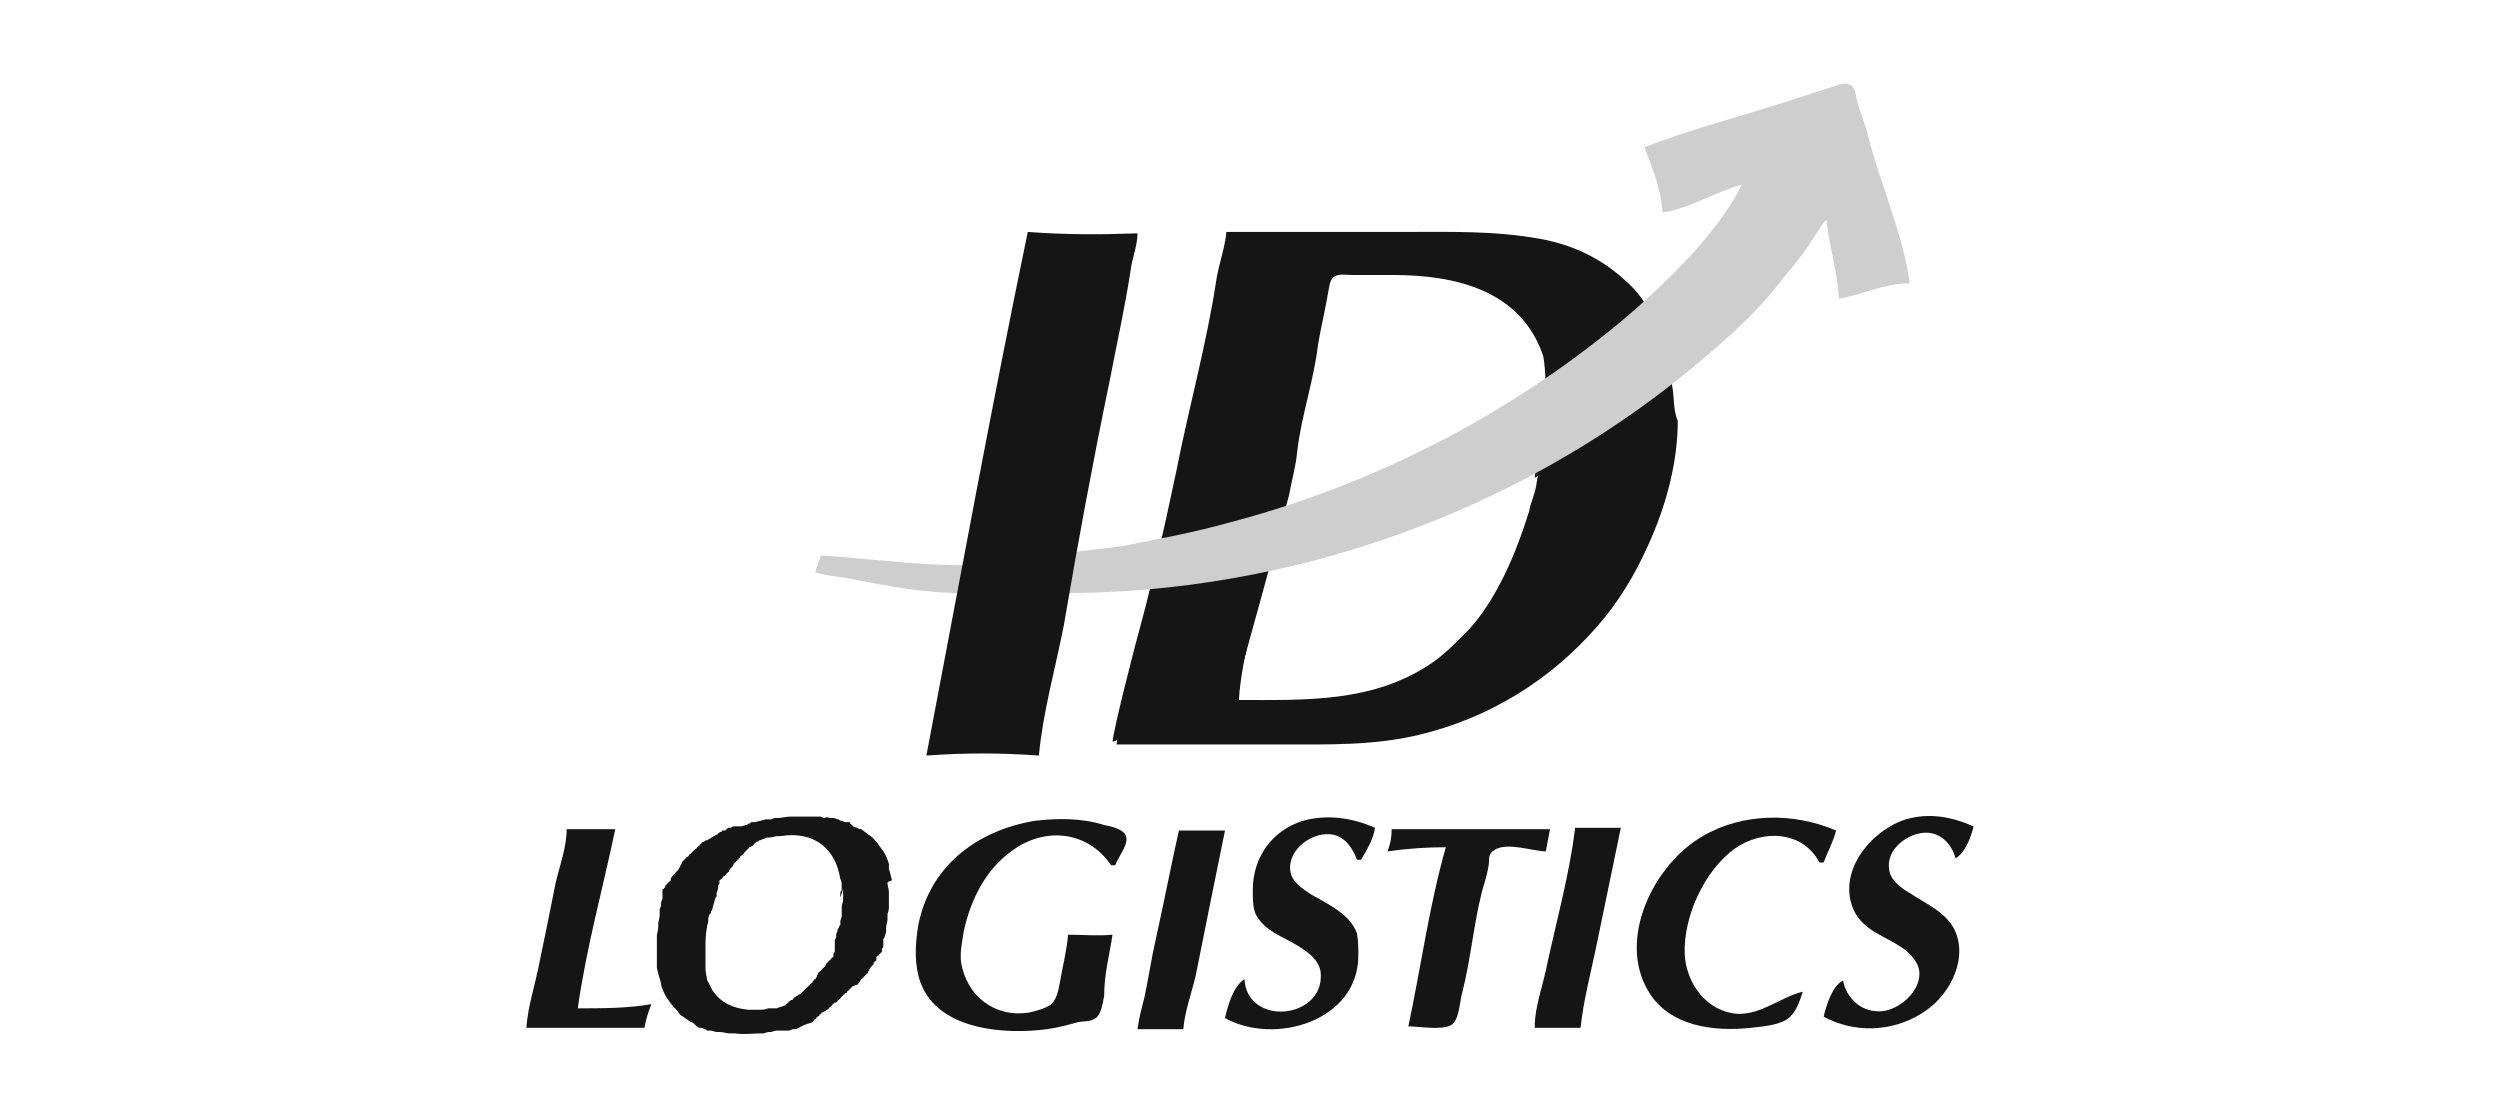 <?xml version="1.0" encoding="utf-8"?>
<!-- Generator: Adobe Illustrator 24.3.0, SVG Export Plug-In . SVG Version: 6.00 Build 0)  -->
<svg version="1.1" id="Слой_1" xmlns="http://www.w3.org/2000/svg" xmlns:xlink="http://www.w3.org/1999/xlink" x="0px" y="0px"
	 viewBox="0 0 180 80" style="enable-background:new 0 0 180 80;" xml:space="preserve">
<style type="text/css">
	.st0{fill:#151515;}
	.st1{fill:#CECECE;}
	.st2{fill-rule:evenodd;clip-rule:evenodd;fill:#151515;}
</style>
<g>
	<path class="st0" d="M87.6,20c-0.7,4.7-2,9.3-2.9,13.9c-0.2,0.9-1.1,5.3-2.2,9.7c-1.2,4.4-2.3,8.9-2.4,9.8
		c2.2-0.2,8.2-14.7,10.3-15.3c0.6-0.2-2.1,13-1.7,12.4c0.2-0.4,4-14.4,4.1-14.8c0.2-1.1,0.5-2.1,0.6-3.2c0.3-2.6,1.2-5.1,1.5-7.7
		c0.2-1.2,0.5-2.4,0.7-3.6c0.1-0.4,0.1-1.1,0.5-1.3c0.3-0.2,0.9-0.1,1.3-0.1h2.9c4.5,0,9.2,1.1,10.8,5.8c0.1,0.4,0.3,2.2,0.1,4.1
		c-0.2,2.1-0.7,4.3-0.7,4.7c2.6-1.3,5.9-10.1,8.2-11.9c-0.3-1-1.1-1.8-1.9-2.5c-1.7-1.5-3.7-2.4-5.9-2.8c-3.3-0.6-6.5-0.5-9.8-0.5
		l-12.8,0C88.2,17.8,87.8,18.9,87.6,20z"/>
	<path class="st0" d="M120.3,27.4c-2,1.5-4.1,2.9-6.2,4.3c-1,0.6-2.4,1.1-3.1,1.9c-0.3,0.4-0.3,0.9-0.4,1.4
		c-0.1,0.6-0.4,1.2-0.5,1.8c-0.6,1.9-1.3,3.8-2.3,5.6c-0.6,1.1-1.4,2.3-2.3,3.2c-0.8,0.8-1.6,1.6-2.5,2.2c-4.2,2.8-9,2.6-13.8,2.6
		c0.2-3.2,1.3-6.2,1.8-9.3c-2.1,0.4-4.2,0.7-6.3,1.1c-0.6,0.1,0.8,0.1,0.4,0.5c-0.6,0.5-1.2,2-1.3,2.7c-0.4,2.7-3.2,5.4-3.4,8.2
		h11.8c3.3,0,6.7,0.1,10-0.7c5-1.2,9.4-3.9,12.8-7.8c1.5-1.7,2.7-3.7,3.6-5.7c1.3-2.8,2.2-6,2.2-9.1
		C120.4,29.4,120.6,28.3,120.3,27.4z"/>
	<path class="st1" d="M59.1,40c-0.1,0.4-0.3,0.8-0.4,1.2c0.9,0.3,1.8,0.3,2.7,0.5c2.5,0.5,5.2,1,7.8,1l0.3-2
		C65.9,40.7,62.5,40.2,59.1,40z"/>
	<path class="st0" d="M80.1,67.3c-1.1,0.1-2.1,0-3.2,0c-0.1,1.2-0.4,2.3-0.6,3.5c-0.1,0.5-0.2,1.1-0.6,1.5c-0.4,0.3-1.1,0.5-1.6,0.6
		c-2.5,0.4-4.5-1.2-4.9-3.6c-0.1-0.8,0.1-1.6,0.2-2.3c0.5-2.2,1.5-4.3,3.4-5.7c2.4-1.8,5.5-1.5,7.2,1h0.3c0.2-0.6,0.9-1.4,0.8-2
		c-0.1-0.6-1.1-0.8-1.6-0.9c-1.6-0.5-3.3-0.5-5-0.3c-4.2,0.7-7.6,3.3-8.4,7.6c-0.2,1.3-0.3,2.8,0.2,4.1c1.3,3.4,6.1,3.7,9.1,3.3
		c0.7-0.1,1.5-0.3,2.2-0.5c0.4-0.1,0.9,0,1.3-0.3c0.4-0.3,0.5-1.1,0.6-1.6C79.5,70.1,79.9,68.7,80.1,67.3z"/>
	<path class="st0" d="M89.6,70.5c-0.8,0.5-1.2,1.9-1.4,2.8c3.6,2,9.6,0.2,9.6-4.5c0-0.5,0-1.1-0.1-1.6c-0.5-1.4-2.1-2.1-3.3-2.8
		c-0.6-0.4-1.4-0.9-1.5-1.7c-0.2-1.6,1.7-2.9,3.1-2.6c0.9,0.2,1.4,1,1.7,1.8H98c0.4-0.7,0.9-1.5,1-2.3c-1.6-0.7-3.4-1-5.2-0.5
		c-2.2,0.7-3.6,2.6-3.6,5c0,0.6,0,1.2,0.2,1.7c0.7,1.4,2.3,1.7,3.5,2.6c0.6,0.4,1.2,1,1.2,1.8C95.2,73.4,89.8,73.9,89.6,70.5z"/>
	<path class="st0" d="M129.8,71.4c-1.6,0.4-2.9,1.6-4.6,1.6c-2.3-0.1-3.8-2.2-3.9-4.3c-0.1-2.7,1.4-6,3.6-7.6c2-1.4,4.9-1.3,6.1,1
		h0.3c0.3-0.8,0.7-1.5,0.9-2.3c-3-1.3-6.7-1.3-9.6,0.4c-3.5,2-6.2,7.4-3.9,11.2c1.5,2.5,4.7,2.9,7.4,2.6c0.9-0.1,2.2-0.2,2.8-0.8
		C129.4,72.7,129.6,72,129.8,71.4z"/>
	<path class="st0" d="M132.7,70.6c-0.8,0.4-1.2,1.8-1.4,2.6c2.2,1.2,4.9,1.1,7-0.2c1.9-1.1,3.4-3.7,2.5-5.9c-0.6-1.4-2.1-2-3.3-2.8
		c-0.7-0.4-1.5-1-1.5-1.9c-0.1-1.5,1.8-2.7,3.1-2.4c0.9,0.2,1.5,1,1.7,1.8c0.7-0.4,1.1-1.5,1.3-2.3c-1.6-0.7-3.2-1-4.9-0.5
		c-2.5,0.8-5,3.8-3.7,6.6c0.7,1.4,2.2,1.8,3.4,2.6c0.6,0.4,1.3,1.1,1.3,1.9c0,1.5-1.8,2.9-3.2,2.7C133.8,72.7,132.9,71.7,132.7,70.6
		z"/>
	<path class="st0" d="M40.8,59.7c0,1.3-0.5,2.6-0.8,3.9c-0.4,2-0.8,4-1.2,5.9c-0.3,1.5-0.8,3-0.9,4.5h8.5c0.1-0.6,0.3-1.2,0.5-1.7
		c-1.7,0.3-3.6,0.3-5.3,0.3c0.6-4.3,1.8-8.6,2.7-12.9H40.8z"/>
	<path class="st0" d="M84.9,59.7c-0.6,2.7-1.1,5.3-1.7,8c-0.3,1.3-0.5,2.7-0.8,4.1c-0.2,0.8-0.4,1.5-0.5,2.3h3.3
		c0.1-1.3,0.6-2.6,0.9-3.9c0.7-3.5,1.4-7,2.1-10.4H84.9z"/>
	<path class="st0" d="M100.2,59.7c0,0.6-0.1,1.1-0.3,1.6c1.4-0.2,2.8-0.3,4.2-0.3c-1.2,4.2-1.8,8.7-2.7,12.9c0.8,0,2.4,0.3,3.1-0.1
		c0.6-0.4,0.6-1.8,0.8-2.4c0.6-2.4,0.8-4.8,1.4-7.2c0.2-0.7,0.4-1.3,0.5-2c0-0.4,0-0.8,0.4-1c0.9-0.6,2.8,0.1,3.7,0.1
		c0.1-0.5,0.2-1.1,0.3-1.6H100.2z"/>
	<path class="st0" d="M113.4,59.7c-0.4,3.2-1.3,6.5-2,9.7c-0.3,1.6-0.9,3-0.9,4.6h3.3c0.2-1.9,0.7-3.8,1.1-5.7
		c0.6-2.9,1.2-5.8,1.8-8.7H113.4z"/>
	<path class="st1" d="M118.4,10.6c0.6,1.6,1.2,3,1.3,4.7c2-0.3,3.8-1.5,5.7-2c-0.8,1.7-2.1,3.3-3.3,4.7c-2.2,2.4-4.6,4.6-7.2,6.6
		c-7.7,6-16.8,10.5-26.3,13c-2.5,0.7-5.1,1.2-7.7,1.7c-1.3,0.2-2.6,0.3-3.9,0.5c-0.1,1-0.4,1.9-0.4,2.9c16.3,0,32.6-5.8,45.1-16.1
		c2.3-1.9,4.6-3.9,6.4-6.2c0.7-0.9,1.5-1.8,2.1-2.7c0.4-0.6,0.8-1.3,1.3-1.9c0.2,1.9,0.8,3.8,0.9,5.7c1.8-0.3,3.2-1.1,5.1-1.1
		c-0.5-3.6-2.1-7.1-3-10.6c-0.2-0.9-0.6-1.7-0.8-2.6c-0.1-0.4-0.1-0.9-0.5-1.1c-0.3-0.2-0.8,0-1.1,0.1c-0.9,0.3-1.9,0.6-2.8,0.9
		C125.7,8.3,122,9.2,118.4,10.6z"/>
	<path class="st2" d="M63.9,63.6c0,0.2,0.1,0.4,0.1,0.6c0,0,0,0.1,0,0.1c0,0.1,0,0.2,0,0.2v0.4c0,0.1,0,0.2,0,0.3
		c0,0.2,0,0.4-0.1,0.6c0,0,0,0,0,0.1c0,0,0,0,0,0.1c0,0,0,0.1,0,0.1c0,0,0,0.1,0,0.1v0c0,0.2-0.1,0.4-0.1,0.6c0,0,0,0,0,0.1
		c0,0,0,0,0,0.1c0,0.1,0,0.1,0,0.1c0,0,0,0,0,0c0,0,0,0,0,0l-0.1,0.3c0,0.1,0,0.1-0.1,0.2c0,0,0,0.1,0,0.1c0,0,0,0.1,0,0.1
		c0,0,0,0.1,0,0.1c0,0,0,0,0,0.1c0,0,0,0,0,0.1c0,0.1,0,0.1-0.1,0.2l0,0c0,0,0,0,0,0.1c0,0,0,0,0,0.1c0,0,0,0.1-0.1,0.1
		c0,0,0,0.1-0.1,0.1l0,0c0,0.1,0,0.1-0.1,0.1c0,0-0.1,0.1-0.1,0.1c0,0,0,0.1,0,0.1c0,0,0,0.1,0,0.1l0,0c0,0,0,0.1-0.1,0.1
		c0,0,0,0.1-0.1,0.1c0,0,0,0,0,0.1c0,0,0,0,0,0s0,0,0,0c0,0,0,0.1-0.1,0.1c0,0,0,0.1-0.1,0.1c0,0,0,0,0,0c0,0,0,0,0,0c0,0,0,0,0,0
		c0,0,0,0,0,0c0,0,0,0,0,0c0,0,0,0,0,0c0,0.1-0.1,0.1-0.1,0.2l0,0c0,0.1-0.1,0.1-0.1,0.2l0,0c0,0,0,0.1-0.1,0.1c0,0,0,0.1-0.1,0.1
		c0,0,0,0.1-0.1,0.1c0,0,0,0.1-0.1,0.1c0,0,0,0.1-0.1,0.1c0,0.1-0.1,0.1-0.1,0.2c0,0,0,0-0.1,0.1c0,0,0,0.1-0.1,0.1L61.4,71
		l-0.1,0.1l-0.1,0.1l-0.1,0.1l-0.1,0.1c0,0.1-0.1,0.1-0.1,0.1c0,0-0.1,0-0.1,0.1c0,0-0.1,0-0.1,0.1c0,0-0.1,0-0.1,0.1
		c0,0-0.1,0-0.1,0.1c0,0-0.1,0-0.1,0.1c0,0-0.1,0-0.1,0.1c0,0-0.1,0.1-0.2,0.1c0,0,0,0,0,0c0,0,0,0,0,0c0,0-0.1,0-0.1,0.1
		c0,0-0.1,0-0.1,0.1c0,0-0.1,0-0.1,0.1c0,0-0.1,0-0.1,0.1l-0.3,0.2c-0.1,0-0.1,0.1-0.2,0.1c0,0-0.1,0-0.1,0.1c0,0-0.1,0-0.1,0.1
		s-0.1,0-0.1,0.1c-0.1,0-0.1,0-0.1,0.1c0,0-0.1,0.1-0.1,0.1c-0.1,0-0.1,0-0.1,0.1c0,0-0.1,0.1-0.1,0.1l-0.3,0.1l-0.3,0.1
		c-0.1,0-0.1,0.1-0.2,0.1c-0.1,0-0.1,0.1-0.2,0.1c-0.1,0.1-0.3,0.1-0.4,0.1c0,0,0,0,0,0c0,0,0,0,0,0c-0.1,0-0.2,0.1-0.3,0.1
		c0,0,0,0,0,0c0,0-0.1,0-0.1,0l0,0c0,0,0,0-0.1,0c0,0,0,0-0.1,0c-0.1,0-0.1,0-0.2,0c-0.1,0-0.1,0-0.2,0h0c0,0-0.1,0-0.1,0
		c0,0-0.1,0-0.1,0c0,0,0,0,0,0c0,0,0,0,0,0c0,0,0,0,0,0c0,0,0,0,0,0c-0.1,0-0.3,0.1-0.4,0.1h0c-0.1,0-0.3,0-0.5,0.1c0,0,0,0-0.1,0
		c0,0,0,0-0.1,0c-0.6,0-1.2,0.1-1.9,0c0,0-0.1,0-0.1,0c0,0-0.1,0-0.1,0c0,0-0.1,0-0.1,0c0,0-0.1,0-0.1,0h0h0c-0.2,0-0.4-0.1-0.7-0.1
		c0,0,0,0-0.1,0c0,0,0,0-0.1,0c-0.1,0-0.3-0.1-0.4-0.1c0,0-0.1,0-0.1,0c0,0-0.1,0-0.1,0c-0.1,0-0.1,0-0.2-0.1
		c-0.1,0-0.2-0.1-0.3-0.1h0c0,0-0.1,0-0.1,0c-0.1,0-0.1,0-0.2-0.1c0,0-0.1,0-0.1-0.1c0,0-0.1,0-0.1-0.1c-0.1,0-0.1-0.1-0.2-0.1
		c-0.1,0-0.1-0.1-0.2-0.1c-0.1-0.1-0.3-0.2-0.4-0.3c0,0,0,0,0,0c-0.2-0.1-0.3-0.2-0.4-0.4c-0.2-0.2-0.4-0.4-0.6-0.7
		c-0.3-0.4-0.5-0.8-0.6-1.2c0,0,0-0.1,0-0.1c-0.1-0.3-0.2-0.7-0.3-1.1c0,0,0,0,0-0.1c0,0,0,0,0-0.1c0-0.1,0-0.1,0-0.2
		c0,0,0-0.1,0-0.1c0,0,0-0.1,0-0.1s0-0.1,0-0.1c0,0,0-0.1,0-0.1v-0.7v-0.1c0-0.1,0-0.2,0-0.3c0,0,0-0.1,0-0.1c0,0,0-0.1,0-0.1
		c0,0,0,0,0-0.1c0,0,0,0,0-0.1c0-0.2,0.1-0.4,0.1-0.7c0-0.1,0-0.2,0-0.2c0-0.2,0.1-0.4,0.1-0.6c0,0,0,0,0-0.1c0,0,0,0,0-0.1
		c0,0,0,0,0-0.1c0,0,0,0,0-0.1c0-0.1,0.1-0.2,0.1-0.3c0,0,0,0,0-0.1c0,0,0,0,0-0.1c0-0.1,0.1-0.2,0.1-0.3c0,0,0,0,0-0.1
		c0,0,0,0,0-0.1c0,0,0,0,0-0.1c0,0,0,0,0-0.1c0,0,0,0,0,0c0,0,0,0,0,0c0,0,0,0,0-0.1c0,0,0,0,0-0.1c0,0,0-0.1,0.1-0.1
		c0,0,0-0.1,0.1-0.1c0,0,0-0.1,0-0.1l0,0c0,0,0-0.1,0.1-0.1c0,0,0-0.1,0.1-0.1c0,0,0-0.1,0.1-0.1c0,0,0-0.1,0.1-0.1c0,0,0,0,0-0.1
		c0-0.1,0.1-0.2,0.2-0.3c0,0,0-0.1,0.1-0.1c0,0,0-0.1,0.1-0.1c0,0,0-0.1,0.1-0.1c0-0.1,0.1-0.1,0.1-0.2c0,0,0.1-0.1,0.1-0.2
		c0,0,0.1-0.1,0.1-0.2l0,0c0,0,0,0,0,0c0,0,0,0,0,0c0,0,0-0.1,0.1-0.1c0,0,0-0.1,0.1-0.1c0,0,0-0.1,0.1-0.1c0,0,0-0.1,0.1-0.1
		c0,0,0,0,0.1-0.1c0,0,0-0.1,0.1-0.1l0.1-0.1l0.1-0.1c0,0,0,0,0,0c0,0,0.1-0.1,0.1-0.1c0,0,0.1-0.1,0.1-0.1c0,0,0,0,0,0
		c0,0,0.1,0,0.1-0.1c0,0,0.1,0,0.1-0.1c0,0,0.1,0,0.1-0.1c0,0,0.1,0,0.1-0.1c0,0,0.1-0.1,0.2-0.1h0c0,0,0,0,0,0c0,0,0,0,0,0
		c0,0,0.1-0.1,0.2-0.1c0.1,0,0.1-0.1,0.2-0.1l0.3-0.2c0.1,0,0.1-0.1,0.2-0.1c0,0,0.1,0,0.1-0.1c0.1,0,0.1-0.1,0.2-0.1
		c0,0,0.1,0,0.1-0.1c0,0,0,0,0.1,0l0.1,0c0,0,0.1,0,0.1-0.1c0,0,0.1,0,0.1-0.1c0,0,0,0,0.1,0c0,0,0,0,0.1,0c0.1,0,0.1-0.1,0.2-0.1
		c0,0,0,0,0.1,0c0,0,0,0,0.1,0c0,0,0.1,0,0.1,0c0,0,0.1,0,0.1,0c0,0,0,0,0.1,0c0,0,0,0,0.1,0l0.3-0.1c0.1,0,0.1,0,0.2-0.1
		c0.1,0,0.1,0,0.2-0.1c0,0,0,0,0.1,0c0,0,0,0,0.1,0l0.1,0c0.2-0.1,0.5-0.1,0.7-0.2c0,0,0,0,0,0c0,0,0,0,0,0c0,0,0,0,0.1,0
		c0,0,0,0,0.1,0c0,0,0,0,0.1,0c0,0,0,0,0.1,0c0.1,0,0.2-0.1,0.3-0.1h0c0,0,0,0,0.1,0c0,0,0,0,0.1,0c0,0,0,0,0,0c0,0,0,0,0,0s0,0,0,0
		c0,0,0,0,0,0c0.3,0,0.6-0.1,0.9-0.1c0,0,0.1,0,0.1,0c0.1,0,0.1,0,0.2,0c0.1,0,0.1,0,0.2,0c0.1,0,0.2,0,0.3,0c0.2,0,0.4,0,0.6,0
		c0.1,0,0.1,0,0.2,0c0.1,0,0.1,0,0.2,0c0,0,0.1,0,0.1,0c0,0,0.1,0,0.1,0c0,0,0.1,0,0.1,0c0,0,0.1,0,0.1,0c0.2,0.1,0.2,0.1,0.4,0.1
		c-0.1-0.1-0.2-0.1-0.2-0.1c0,0,0,0,0,0l0.5,0.1c0,0,0,0,0.1,0c0,0,0,0,0,0c0.1,0,0.2,0,0.4,0.1c0.1,0,0.1,0,0.2,0.1
		c0,0,0.1,0,0.1,0c0,0,0,0,0,0c0.2,0.1,0.2,0.1,0.4,0.1c0,0,0,0,0,0c0,0,0.1,0,0.1,0c0.1,0,0.1,0,0.1,0.1c0,0,0.1,0,0.1,0.1
		c0,0,0.1,0,0.1,0.1c0,0,0,0,0,0c0.1,0,0.2,0.1,0.3,0.1l0,0c0,0,0,0,0,0c0,0,0,0,0,0c0.1,0,0.1,0.1,0.2,0.1c0,0,0.1,0,0.1,0
		c0,0,0,0,0,0c0,0,0,0,0,0l0.4,0.3c0.1,0.1,0.3,0.2,0.4,0.3c0.2,0.2,0.4,0.4,0.5,0.6l0,0c0.1,0.1,0.2,0.3,0.3,0.4
		c0.2,0.3,0.3,0.6,0.4,0.9c0,0,0,0.1,0,0.1c0,0.1,0,0.1,0,0.1l0,0c0,0,0,0.1,0,0.1c0,0,0,0.1,0,0.1c0.1,0.2,0.1,0.4,0.2,0.7
		c0,0,0,0,0,0.1C63.9,63.5,63.9,63.5,63.9,63.6C63.9,63.5,63.9,63.5,63.9,63.6z M60.5,64.6L60.5,64.6c0-0.1,0-0.1,0-0.2
		c0-0.1,0-0.2,0.1-0.3c0-0.1,0-0.2,0-0.3c0-0.2,0-0.4-0.1-0.5c-0.3-2.1-1.8-3.5-4.3-3.1c0,0,0,0-0.1,0c0,0,0,0-0.1,0c0,0,0,0,0,0
		c0,0,0,0,0,0c-0.2,0-0.4,0.1-0.6,0.1c0,0,0,0-0.1,0c0,0,0,0-0.1,0L55,60.4c-0.1,0-0.2,0.1-0.3,0.1c0,0-0.1,0-0.1,0.1c0,0,0,0-0.1,0
		c0,0-0.1,0-0.1,0.1c0,0-0.1,0-0.1,0.1c0,0-0.1,0-0.1,0.1c-0.1,0-0.1,0.1-0.2,0.1c0,0,0,0,0,0s0,0,0,0c0,0-0.1,0-0.1,0.1
		c0,0-0.1,0-0.1,0.1c0,0-0.1,0-0.1,0.1c0,0-0.1,0-0.1,0.1l-0.1,0.1l-0.1,0.1c-0.1,0-0.1,0.1-0.1,0.1c0,0,0,0.1-0.1,0.1
		c0,0,0,0.1-0.1,0.1c0,0,0,0.1-0.1,0.1c0,0,0,0.1-0.1,0.1c0,0,0,0,0,0c0,0,0,0,0,0c0,0-0.1,0.1-0.1,0.2l0,0c0,0,0,0.1-0.1,0.1
		c0,0,0,0.1-0.1,0.1c0,0,0,0,0,0s0,0,0,0l0,0c0,0.1-0.1,0.1-0.1,0.2c0,0,0,0.1-0.1,0.1l0,0c0,0,0,0.1-0.1,0.1c0,0,0,0.1-0.1,0.1
		c0,0,0,0.1-0.1,0.1s0,0.1-0.1,0.1c0,0,0,0.1-0.1,0.1c0,0-0.1,0.1-0.1,0.1c0,0,0,0,0,0c0,0,0,0,0,0.1c0,0,0,0,0,0.1
		c0,0.1-0.1,0.1-0.1,0.2c0,0,0,0,0,0.1c0,0,0,0,0,0.1l-0.1,0.3c0,0,0,0,0,0.1c0,0,0,0,0,0.1c0,0.1-0.1,0.1-0.1,0.2l-0.2,0.7
		c0,0.1,0,0.1-0.1,0.2c0,0.1,0,0.2-0.1,0.2l-0.1,0.3c0,0,0,0,0,0.1c0,0,0,0,0,0.1c0,0.2-0.1,0.3-0.1,0.5c-0.1,0.5-0.1,1-0.1,1.4v0
		c0,0.2,0,0.4,0,0.6c0,0.2,0,0.4,0,0.6c0,0.3,0,0.7,0.1,1c0,0,0,0,0,0c0,0,0,0,0,0c0,0.1,0,0.2,0.1,0.3c0.1,0.2,0.2,0.4,0.3,0.6
		c0.6,0.9,1.5,1.3,2.6,1.4H54l0,0c0.2,0,0.4,0,0.6,0h0.1c0,0,0,0,0,0c0.2,0,0.4,0,0.6-0.1c0.1,0,0.1,0,0.2,0c0,0,0,0,0.1,0
		c0,0,0,0,0.1,0c0,0,0,0,0.1,0c0,0,0,0,0.1,0c0.1,0,0.2-0.1,0.3-0.1l0.3-0.1c0,0,0.1,0,0.1-0.1c0,0,0.1,0,0.1-0.1c0,0,0.1,0,0.1-0.1
		c0.1,0,0.1-0.1,0.2-0.1c0,0,0,0,0,0s0,0,0,0c0,0,0.1,0,0.1-0.1c0,0,0.1,0,0.1-0.1c0.1,0,0.1-0.1,0.2-0.1l0,0
		c0.1-0.1,0.2-0.1,0.3-0.2l0.1-0.1l0.1-0.1l0.1-0.1l0.1-0.1l0.1-0.1c0,0,0.1,0,0.1-0.1l0.1-0.1c0,0,0.1,0,0.1-0.1c0,0,0-0.1,0.1-0.1
		c0,0,0-0.1,0.1-0.1c0,0,0.1-0.1,0.1-0.2l0,0c0-0.1,0.1-0.1,0.1-0.2c0,0,0,0,0,0c0,0,0,0,0,0c0,0,0-0.1,0.1-0.1c0,0,0-0.1,0.1-0.1
		c0,0,0-0.1,0.1-0.1c0,0,0-0.1,0.1-0.1c0,0,0-0.1,0.1-0.1c0-0.1,0.1-0.1,0.1-0.2c0,0,0-0.1,0.1-0.1c0,0,0-0.1,0.1-0.1
		c0,0,0-0.1,0.1-0.1c0,0,0-0.1,0.1-0.1c0,0,0-0.1,0.1-0.1c0,0,0,0,0-0.1c0,0,0,0,0-0.1c0-0.1,0.1-0.1,0.1-0.2c0,0,0,0,0-0.1
		c0,0,0,0,0-0.1c0,0,0-0.1,0-0.1c0,0,0-0.1,0-0.1c0,0,0,0,0-0.1c0,0,0,0,0-0.1c0,0,0,0,0-0.1c0,0,0,0,0-0.1c0-0.1,0.1-0.1,0.1-0.2h0
		c0,0,0,0,0-0.1c0,0,0,0,0-0.1c0-0.1,0.1-0.2,0.1-0.3c0-0.1,0-0.1,0.1-0.2c0-0.1,0-0.1,0.1-0.2c0,0,0-0.1,0-0.1c0,0,0,0,0,0
		c0,0,0,0,0-0.1c0,0,0,0,0-0.1l0.1-0.3c0,0,0-0.1,0-0.1l0,0c0,0,0,0,0,0c0,0,0,0,0,0l0-0.2c0,0,0,0,0-0.1c0,0,0,0,0-0.1
		c0,0,0-0.1,0-0.1c0,0,0-0.1,0-0.1v0c0-0.2,0.1-0.3,0.1-0.5c0,0,0-0.1,0-0.1c0,0,0-0.1,0-0.1c0,0,0,0,0-0.1c0,0,0,0,0-0.1
		c0,0,0-0.1,0-0.1c0,0,0-0.1,0-0.1c0-0.1,0-0.1,0-0.2C60.5,64.7,60.5,64.6,60.5,64.6z"/>
	<path class="st0" d="M74,16.7c-2.6,12.5-4.9,25.1-7.3,37.7c2.8-0.2,5.3-0.2,8.1,0c0.3-3.2,1.2-6.3,1.8-9.4c1-5.9,2.1-11.8,3.3-17.6
		c0.5-2.6,1.1-5.3,1.5-7.9c0.1-0.9,0.5-1.8,0.5-2.7C79.2,16.9,76.7,16.9,74,16.7z"/>
</g>
</svg>
